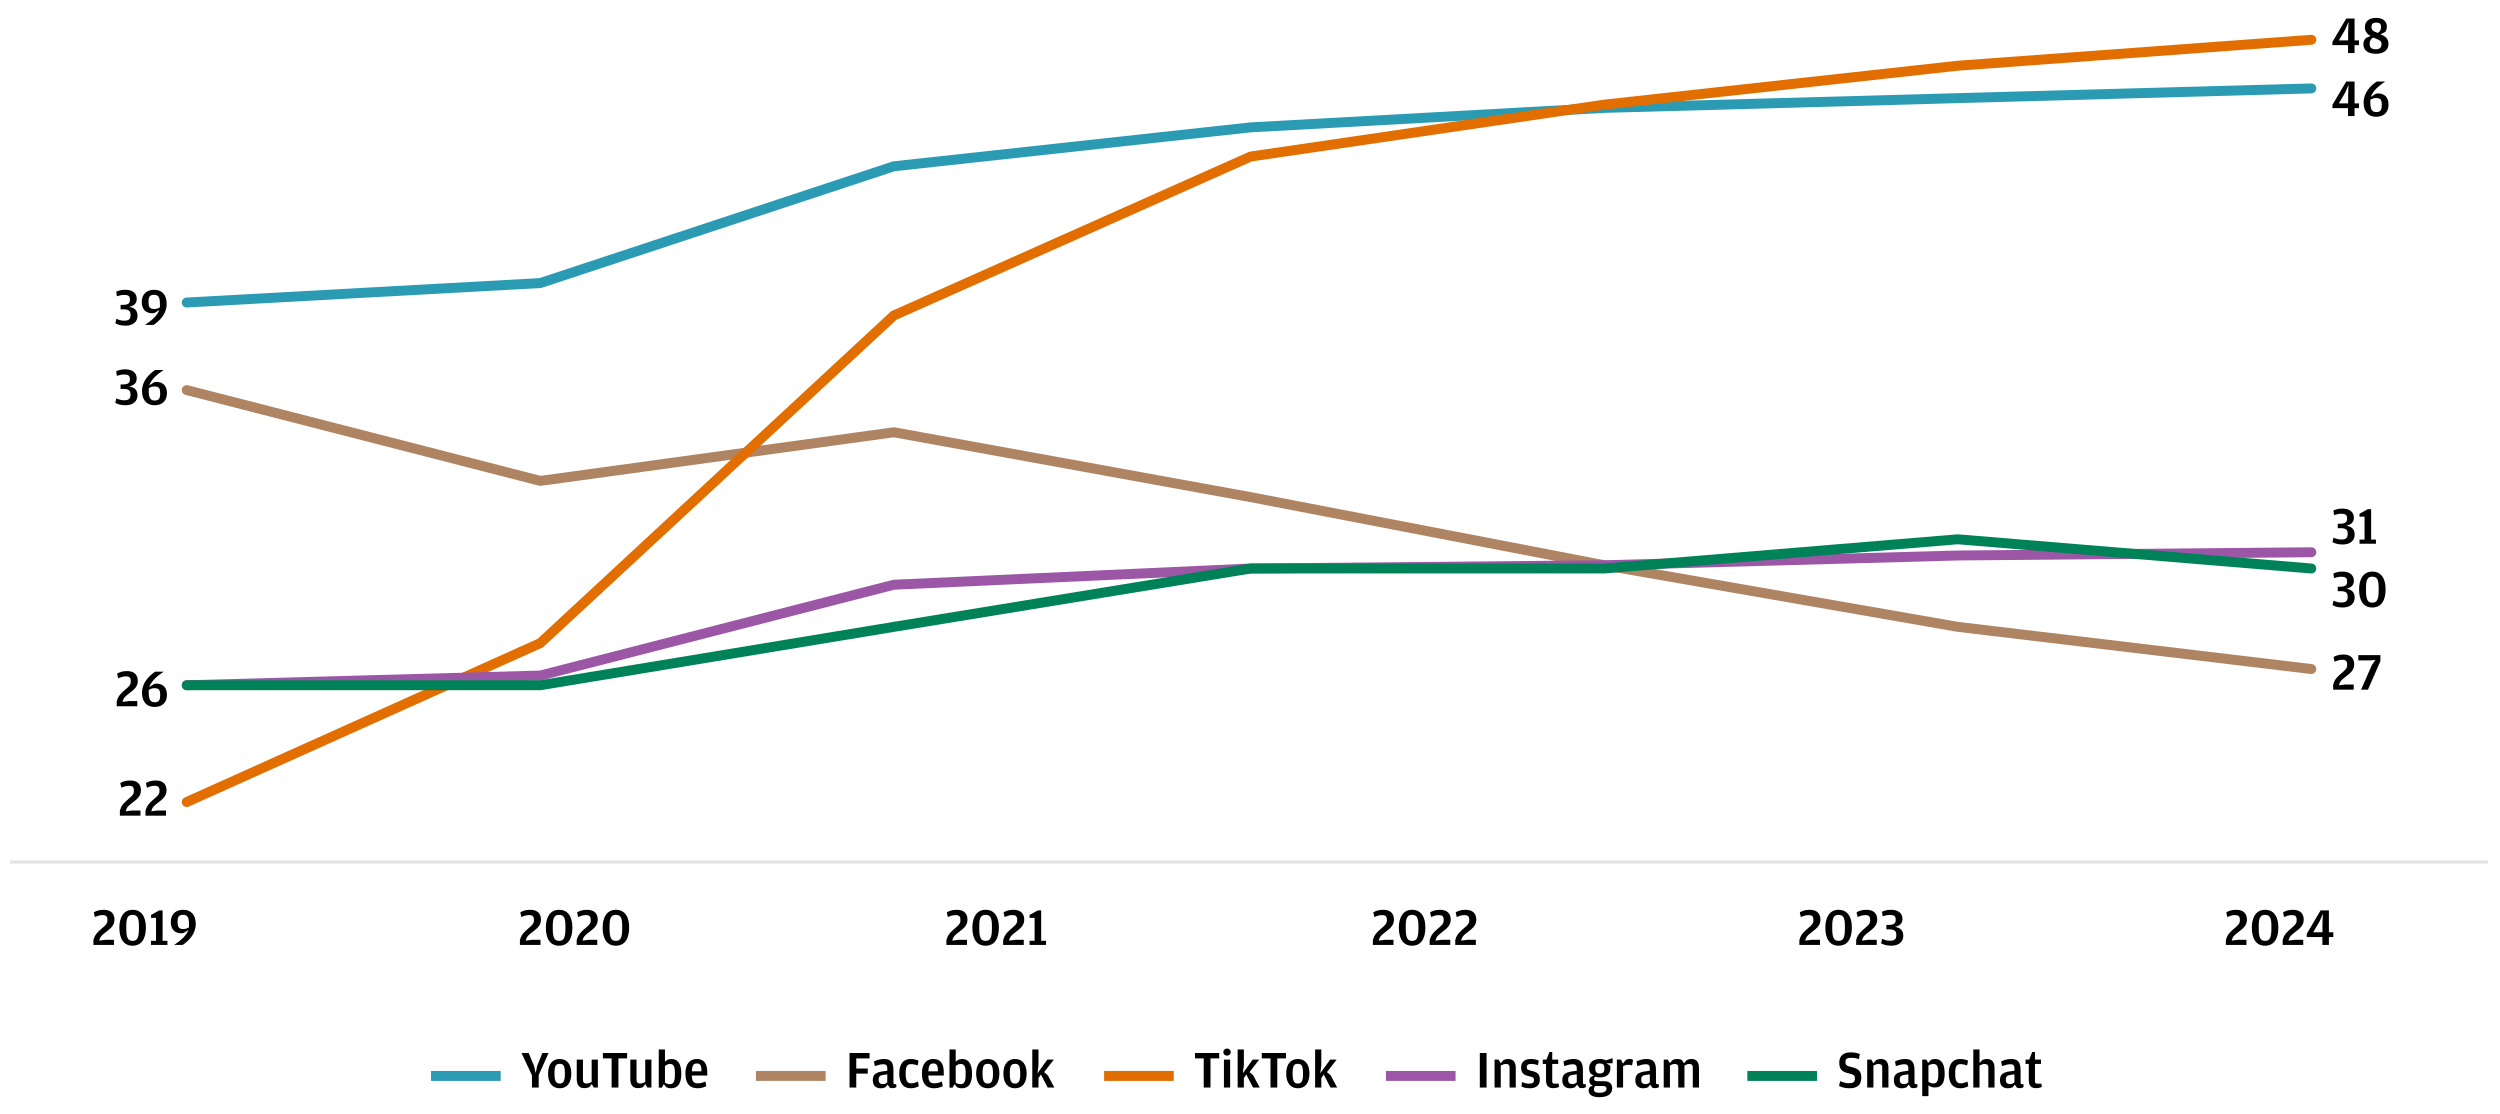 <svg width="754" height="336" viewBox="0 0 754 336" fill="none" xmlns="http://www.w3.org/2000/svg">
<path d="M708.168 16H710.136V13.616H711.464V12.176H710.136V5.584H707.624L703.464 12.64V13.616H708.168V16ZM705.4 12.176L707.336 8.88L708.328 6.544L708.2 9.344V12.176H705.4ZM714.971 10.848L713.579 11.456C713.115 11.92 712.795 12.464 712.795 13.28C712.795 14.96 713.915 16.224 716.571 16.224C719.099 16.224 720.363 14.96 720.363 13.248C720.363 11.52 719.227 10.848 717.947 10.336L719.371 9.648C719.691 9.216 719.883 8.672 719.883 8.032C719.883 6.704 719.003 5.392 716.635 5.392C714.315 5.392 713.243 6.64 713.243 8.176C713.243 9.552 713.995 10.32 714.971 10.848ZM717.163 9.936C715.739 9.424 715.243 9.12 715.243 8.176V8.08C715.243 7.328 715.563 6.816 716.635 6.816C717.803 6.816 718.123 7.28 718.123 8.096V8.192C718.123 8.928 717.883 9.424 717.163 9.936ZM715.707 11.312C717.563 12.032 718.251 12.288 718.251 13.136V13.392C718.251 14.304 717.723 14.864 716.539 14.864C715.291 14.864 714.699 14.352 714.699 13.312V13.072C714.699 12.336 715.019 11.808 715.707 11.312Z" fill="black"/>
<path d="M708.168 35H710.136V32.616H711.464V31.176H710.136V24.584H707.624L703.464 31.64V32.616H708.168V35ZM705.4 31.176L707.336 27.88L708.328 25.544L708.2 28.344V31.176H705.4ZM715.053 29.224C715.613 27.432 717.485 25.848 719.389 24.584H716.813C715.021 25.816 712.861 27.896 712.861 30.936C712.861 33.768 714.397 35.224 716.621 35.224C718.973 35.224 720.381 33.88 720.381 31.56C720.381 29.416 719.229 28.184 717.213 28.184C716.893 28.184 716.669 28.248 716.461 28.312L715.053 29.224ZM714.893 30.056C715.421 29.784 715.901 29.56 716.621 29.56C717.837 29.56 718.333 29.992 718.333 31.432V31.8C718.333 33.256 717.869 33.8 716.669 33.8C715.421 33.8 714.893 32.984 714.893 30.984V30.056Z" fill="black"/>
<path d="M37.864 98.224C40.12 98.224 41.48 97.04 41.48 95.248C41.48 93.568 40.552 92.816 38.952 92.544C40.424 92.208 41.24 91.568 41.24 90.112C41.24 88.544 40.088 87.392 37.784 87.392C36.488 87.392 35.592 87.712 35.064 87.968L35.256 89.36C36.104 89.104 36.584 88.944 37.448 88.944C38.632 88.944 39.192 89.248 39.192 90.32V90.464C39.192 91.504 38.632 91.952 37.016 91.952H36.376V93.296H37.192C38.728 93.296 39.368 93.712 39.368 94.896V95.12C39.368 96.272 38.792 96.72 37.464 96.72C36.504 96.72 35.96 96.512 35.096 96.16L34.792 97.488C35.336 97.824 36.328 98.224 37.864 98.224ZM48.045 93.488C47.469 95.232 45.677 96.688 43.741 98H46.317C48.109 96.768 50.269 94.72 50.269 91.68C50.269 88.8 48.733 87.392 46.509 87.392C44.157 87.392 42.749 88.832 42.749 91.056C42.749 93.2 43.901 94.48 45.917 94.48C46.237 94.48 46.461 94.416 46.669 94.352L48.045 93.488ZM48.221 92.704C47.693 92.992 47.213 93.2 46.509 93.2C45.293 93.2 44.797 92.672 44.797 91.232V90.864C44.797 89.424 45.261 88.912 46.477 88.912C47.725 88.912 48.237 89.616 48.237 91.632V92.352C48.237 92.48 48.237 92.592 48.221 92.704Z" fill="black"/>
<path d="M37.849 122.224C40.105 122.224 41.465 121.04 41.465 119.248C41.465 117.568 40.537 116.816 38.937 116.544C40.409 116.208 41.225 115.568 41.225 114.112C41.225 112.544 40.073 111.392 37.769 111.392C36.473 111.392 35.577 111.712 35.049 111.968L35.241 113.36C36.089 113.104 36.569 112.944 37.433 112.944C38.617 112.944 39.177 113.248 39.177 114.32V114.464C39.177 115.504 38.617 115.952 37.001 115.952H36.361V117.296H37.177C38.713 117.296 39.353 117.712 39.353 118.896V119.12C39.353 120.272 38.777 120.72 37.449 120.72C36.489 120.72 35.945 120.512 35.081 120.16L34.777 121.488C35.321 121.824 36.313 122.224 37.849 122.224ZM45.022 116.224C45.582 114.432 47.454 112.848 49.358 111.584H46.782C44.99 112.816 42.83 114.896 42.83 117.936C42.83 120.768 44.366 122.224 46.59 122.224C48.942 122.224 50.35 120.88 50.35 118.56C50.35 116.416 49.198 115.184 47.182 115.184C46.862 115.184 46.638 115.248 46.43 115.312L45.022 116.224ZM44.862 117.056C45.39 116.784 45.87 116.56 46.59 116.56C47.806 116.56 48.302 116.992 48.302 118.432V118.8C48.302 120.256 47.838 120.8 46.638 120.8C45.39 120.8 44.862 119.984 44.862 117.984V117.056Z" fill="black"/>
<path d="M35.203 213H41.411V211.448H38.883L36.963 211.688L37.027 211.448C37.315 210.328 38.051 209.832 38.931 209.144C40.323 208.056 41.555 207.192 41.555 205.368C41.555 203.624 40.579 202.392 38.323 202.392C36.803 202.392 35.907 202.824 35.331 203.16L35.635 204.568C36.483 204.232 37.091 203.992 37.955 203.992C38.931 203.992 39.427 204.296 39.427 205.4V205.624C39.427 206.552 38.899 207.032 37.811 207.96C36.787 208.84 35.699 209.752 35.299 211.24L35.203 211.56V213ZM45.022 207.224C45.582 205.432 47.454 203.848 49.358 202.584H46.782C44.99 203.816 42.83 205.896 42.83 208.936C42.83 211.768 44.366 213.224 46.59 213.224C48.942 213.224 50.35 211.88 50.35 209.56C50.35 207.416 49.198 206.184 47.182 206.184C46.862 206.184 46.638 206.248 46.43 206.312L45.022 207.224ZM44.862 208.056C45.39 207.784 45.87 207.56 46.59 207.56C47.806 207.56 48.302 207.992 48.302 209.432V209.8C48.302 211.256 47.838 211.8 46.638 211.8C45.39 211.8 44.862 210.984 44.862 208.984V208.056Z" fill="black"/>
<path d="M36.156 246H42.364V244.448H39.836L37.916 244.688L37.98 244.448C38.268 243.328 39.004 242.832 39.884 242.144C41.276 241.056 42.508 240.192 42.508 238.368C42.508 236.624 41.532 235.392 39.276 235.392C37.756 235.392 36.86 235.824 36.284 236.16L36.588 237.568C37.436 237.232 38.044 236.992 38.908 236.992C39.884 236.992 40.38 237.296 40.38 238.4V238.624C40.38 239.552 39.852 240.032 38.764 240.96C37.74 241.84 36.652 242.752 36.252 244.24L36.156 244.56V246ZM43.875 246H50.083V244.448H47.555L45.635 244.688L45.699 244.448C45.987 243.328 46.723 242.832 47.603 242.144C48.995 241.056 50.227 240.192 50.227 238.368C50.227 236.624 49.251 235.392 46.995 235.392C45.475 235.392 44.579 235.824 44.003 236.16L44.307 237.568C45.155 237.232 45.763 236.992 46.627 236.992C47.603 236.992 48.099 237.296 48.099 238.4V238.624C48.099 239.552 47.571 240.032 46.483 240.96C45.459 241.84 44.371 242.752 43.971 244.24L43.875 244.56V246Z" fill="black"/>
<path d="M706.552 164.224C708.808 164.224 710.168 163.04 710.168 161.248C710.168 159.568 709.24 158.816 707.64 158.544C709.112 158.208 709.928 157.568 709.928 156.112C709.928 154.544 708.776 153.392 706.472 153.392C705.176 153.392 704.28 153.712 703.752 153.968L703.944 155.36C704.792 155.104 705.272 154.944 706.136 154.944C707.32 154.944 707.88 155.248 707.88 156.32V156.464C707.88 157.504 707.32 157.952 705.704 157.952H705.064V159.296H705.88C707.416 159.296 708.056 159.712 708.056 160.896V161.12C708.056 162.272 707.48 162.72 706.152 162.72C705.192 162.72 704.648 162.512 703.784 162.16L703.48 163.488C704.024 163.824 705.016 164.224 706.552 164.224ZM711.629 164H716.589V162.736H715.133V153.584H714.109L711.629 154.96V155.824H713.149V162.736H711.629V164Z" fill="black"/>
<path d="M706.552 183.224C708.808 183.224 710.168 182.04 710.168 180.248C710.168 178.568 709.24 177.816 707.64 177.544C709.112 177.208 709.928 176.568 709.928 175.112C709.928 173.544 708.776 172.392 706.472 172.392C705.176 172.392 704.28 172.712 703.752 172.968L703.944 174.36C704.792 174.104 705.272 173.944 706.136 173.944C707.32 173.944 707.88 174.248 707.88 175.32V175.464C707.88 176.504 707.32 176.952 705.704 176.952H705.064V178.296H705.88C707.416 178.296 708.056 178.712 708.056 179.896V180.12C708.056 181.272 707.48 181.72 706.152 181.72C705.192 181.72 704.648 181.512 703.784 181.16L703.48 182.488C704.024 182.824 705.016 183.224 706.552 183.224ZM715.469 183.224C718.237 183.224 719.501 181.064 719.501 177.736C719.501 174.616 718.253 172.392 715.501 172.392C712.781 172.392 711.501 174.664 711.501 177.768C711.501 181.016 712.717 183.224 715.469 183.224ZM715.501 181.768C714.157 181.768 713.581 180.936 713.581 178.04V177.352C713.581 174.744 714.093 173.928 715.485 173.928C716.877 173.928 717.405 174.712 717.405 177.32V178.024C717.405 180.92 716.845 181.768 715.501 181.768Z" fill="black"/>
<path d="M703.672 208H709.88V206.448H707.352L705.432 206.688L705.496 206.448C705.784 205.328 706.52 204.832 707.4 204.144C708.792 203.056 710.024 202.192 710.024 200.368C710.024 198.624 709.048 197.392 706.792 197.392C705.272 197.392 704.376 197.824 703.8 198.16L704.104 199.568C704.952 199.232 705.56 198.992 706.424 198.992C707.4 198.992 707.896 199.296 707.896 200.4V200.624C707.896 201.552 707.368 202.032 706.28 202.96C705.256 203.84 704.168 204.752 703.768 206.24L703.672 206.56V208ZM712.109 208H714.173L717.933 199.376V197.584H711.277V199.184H714.621L716.413 199.04L715.357 200.56L712.109 208Z" fill="black"/>
<path d="M160.44 328H162.472V324.224L165.448 317.584H163.576L162.008 321.488L161.56 323.664L161.064 321.488L159.448 317.584H157.288L160.44 324.32V328ZM168.816 328.224C171.008 328.224 172.304 326.608 172.304 323.76C172.304 320.96 170.992 319.392 168.816 319.392C166.624 319.392 165.296 320.96 165.296 323.808C165.296 326.608 166.592 328.224 168.816 328.224ZM168.816 326.8C167.76 326.8 167.232 326.16 167.232 323.904V323.6C167.232 321.392 167.712 320.848 168.816 320.848C169.888 320.848 170.368 321.392 170.368 323.68V323.968C170.368 326.16 169.84 326.8 168.816 326.8ZM178.442 326.304C177.946 326.608 177.514 326.784 176.874 326.784C176.218 326.784 175.818 326.496 175.818 325.616V319.568H173.946V325.456C173.946 327.28 174.762 328.192 176.218 328.192C176.794 328.192 177.306 328.064 177.722 327.904L178.474 326.944L179.082 328H180.314V319.568H178.442V326.304ZM184.462 319.216V328H186.51V319.216H189.134V317.584H181.838V319.216H184.462ZM194.599 326.304C194.103 326.608 193.671 326.784 193.031 326.784C192.375 326.784 191.975 326.496 191.975 325.616V319.568H190.103V325.456C190.103 327.28 190.919 328.192 192.375 328.192C192.951 328.192 193.463 328.064 193.879 327.904L194.631 326.944L195.239 328H196.471V319.568H194.599V326.304ZM200.17 326.992L201.002 327.936C201.274 328.064 201.786 328.224 202.394 328.224C204.458 328.224 205.482 326.768 205.482 323.84C205.482 320.896 204.458 319.392 202.522 319.392C201.626 319.392 201.002 319.744 200.554 320.192V316.512H198.682V328.048H199.61L200.17 326.992ZM200.554 321.536C200.858 321.264 201.354 320.896 202.042 320.896C203.05 320.896 203.546 321.472 203.546 323.504V324.304C203.546 326.288 203.034 326.992 202.01 326.992C201.45 326.992 200.97 326.8 200.554 326.528V321.536ZM208.653 324.384H213.309V323.376C213.309 320.912 212.413 319.392 210.173 319.392C208.061 319.392 206.717 320.864 206.717 323.792C206.717 326.688 207.949 328.224 210.381 328.224C211.517 328.224 212.509 327.856 213.005 327.584L212.749 326.208C212.045 326.48 211.325 326.736 210.509 326.736C209.181 326.736 208.685 326.176 208.653 324.384ZM208.669 323.12C208.733 321.264 209.213 320.736 210.189 320.736C211.133 320.736 211.549 321.28 211.549 322.832V323.12H208.669Z" fill="black"/>
<path d="M256.216 328H258.248V323.808H261.72V322.272H258.248V319.216H262.264V317.584H256.216V328ZM267.601 322.944L266.369 323.104C264.113 323.424 263.233 324.032 263.233 325.808C263.233 327.584 264.353 328.224 265.585 328.224C266.257 328.224 266.737 328.064 267.057 327.92L267.697 327.12L268.385 328.064C268.641 328.144 268.945 328.192 269.249 328.192C269.825 328.192 270.177 327.984 270.353 327.824L270.321 326.992H269.937C269.617 326.992 269.457 326.896 269.457 326.496V322.8C269.457 320.336 268.657 319.392 266.577 319.392C265.329 319.392 264.289 319.792 263.585 320.128L263.841 321.536C264.833 321.2 265.665 320.976 266.401 320.976C267.329 320.976 267.601 321.456 267.601 322.144V322.944ZM267.601 326.416C267.329 326.704 266.945 326.96 266.273 326.96C265.473 326.96 265.009 326.592 265.009 325.728V325.6C265.009 324.64 265.425 324.32 266.497 324.176L267.601 324.016V326.416ZM274.673 328.224C275.761 328.224 276.593 327.888 277.105 327.6L276.865 326.208C276.225 326.48 275.585 326.736 274.801 326.736C273.713 326.736 273.153 326.128 273.153 323.904V323.6C273.153 321.392 273.713 320.944 274.801 320.944C275.473 320.944 276.097 321.12 276.753 321.328L277.041 319.92C276.545 319.664 275.697 319.392 274.673 319.392C272.417 319.392 271.217 320.896 271.217 323.792C271.217 326.656 272.417 328.224 274.673 328.224ZM279.982 324.384H284.638V323.376C284.638 320.912 283.742 319.392 281.502 319.392C279.39 319.392 278.046 320.864 278.046 323.792C278.046 326.688 279.278 328.224 281.71 328.224C282.846 328.224 283.838 327.856 284.334 327.584L284.078 326.208C283.374 326.48 282.654 326.736 281.838 326.736C280.51 326.736 280.014 326.176 279.982 324.384ZM279.998 323.12C280.062 321.264 280.542 320.736 281.518 320.736C282.462 320.736 282.878 321.28 282.878 322.832V323.12H279.998ZM287.858 326.992L288.69 327.936C288.962 328.064 289.474 328.224 290.082 328.224C292.146 328.224 293.17 326.768 293.17 323.84C293.17 320.896 292.146 319.392 290.21 319.392C289.314 319.392 288.69 319.744 288.242 320.192V316.512H286.37V328.048H287.298L287.858 326.992ZM288.242 321.536C288.546 321.264 289.042 320.896 289.73 320.896C290.738 320.896 291.234 321.472 291.234 323.504V324.304C291.234 326.288 290.722 326.992 289.698 326.992C289.138 326.992 288.658 326.8 288.242 326.528V321.536ZM297.925 328.224C300.117 328.224 301.413 326.608 301.413 323.76C301.413 320.96 300.101 319.392 297.925 319.392C295.733 319.392 294.405 320.96 294.405 323.808C294.405 326.608 295.701 328.224 297.925 328.224ZM297.925 326.8C296.869 326.8 296.341 326.16 296.341 323.904V323.6C296.341 321.392 296.821 320.848 297.925 320.848C298.997 320.848 299.477 321.392 299.477 323.68V323.968C299.477 326.16 298.949 326.8 297.925 326.8ZM306.144 328.224C308.336 328.224 309.632 326.608 309.632 323.76C309.632 320.96 308.32 319.392 306.144 319.392C303.952 319.392 302.624 320.96 302.624 323.808C302.624 326.608 303.92 328.224 306.144 328.224ZM306.144 326.8C305.088 326.8 304.56 326.16 304.56 323.904V323.6C304.56 321.392 305.04 320.848 306.144 320.848C307.216 320.848 307.696 321.392 307.696 323.68V323.968C307.696 326.16 307.168 326.8 306.144 326.8ZM313.21 325.152L313.946 324.064L315.978 328H317.994L316.01 324.304L314.906 323.344L317.85 319.568H315.882L312.906 323.696L313.21 321.232V316.512H311.338V328H313.21V325.152Z" fill="black"/>
<path d="M363.04 319.216V328H365.088V319.216H367.712V317.584H360.416V319.216H363.04ZM370.081 318.384C370.673 318.384 371.185 317.984 371.185 317.312C371.185 316.656 370.673 316.24 370.081 316.24C369.473 316.24 368.961 316.656 368.961 317.312C368.961 317.984 369.473 318.384 370.081 318.384ZM369.137 328H371.009V319.568H369.137V328ZM375.148 325.152L375.884 324.064L377.916 328H379.932L377.948 324.304L376.844 323.344L379.788 319.568H377.82L374.844 323.696L375.148 321.232V316.512H373.276V328H375.148V325.152ZM383.181 319.216V328H385.229V319.216H387.853V317.584H380.557V319.216H383.181ZM391.441 328.224C393.633 328.224 394.929 326.608 394.929 323.76C394.929 320.96 393.617 319.392 391.441 319.392C389.249 319.392 387.921 320.96 387.921 323.808C387.921 326.608 389.217 328.224 391.441 328.224ZM391.441 326.8C390.385 326.8 389.857 326.16 389.857 323.904V323.6C389.857 321.392 390.337 320.848 391.441 320.848C392.513 320.848 392.993 321.392 392.993 323.68V323.968C392.993 326.16 392.465 326.8 391.441 326.8ZM398.507 325.152L399.243 324.064L401.275 328H403.291L401.307 324.304L400.203 323.344L403.147 319.568H401.179L398.203 323.696L398.507 321.232V316.512H396.635V328H398.507V325.152Z" fill="black"/>
<path d="M446.312 328H448.344V317.584H446.312V328ZM452.6 320.672L451.992 319.568H450.76V328H452.632V321.376C453.176 321.088 453.608 320.896 454.216 320.896C454.888 320.896 455.288 321.184 455.288 321.92V328H457.16V322.112C457.16 320.288 456.344 319.392 454.872 319.392C454.296 319.392 453.8 319.536 453.448 319.712L452.6 320.672ZM461.371 328.224C463.419 328.224 464.427 327.184 464.427 325.616C464.427 323.984 463.659 323.392 462.235 323.056C460.923 322.736 460.475 322.656 460.475 321.888C460.475 321.104 460.891 320.896 461.899 320.896C462.651 320.896 463.195 321.04 463.835 321.248L464.107 319.888C463.611 319.632 462.811 319.392 461.723 319.392C459.931 319.392 458.763 320.192 458.763 321.984C458.763 323.616 459.611 324.208 460.795 324.496C462.251 324.864 462.651 324.896 462.651 325.728C462.651 326.544 462.155 326.832 461.147 326.832C460.299 326.832 459.595 326.576 459.051 326.352L458.859 327.68C459.355 327.936 460.171 328.224 461.371 328.224ZM468.425 328.192C469.193 328.192 469.833 328 470.201 327.84L470.105 326.832H468.953C468.345 326.832 468.153 326.672 468.153 326.128V320.88H469.961V319.568H468.153V317.28H467.321L466.425 319.568H465.305V320.88H466.281V325.696C466.281 327.344 466.937 328.192 468.425 328.192ZM475.554 322.944L474.322 323.104C472.066 323.424 471.186 324.032 471.186 325.808C471.186 327.584 472.306 328.224 473.538 328.224C474.21 328.224 474.69 328.064 475.01 327.92L475.65 327.12L476.338 328.064C476.594 328.144 476.898 328.192 477.202 328.192C477.778 328.192 478.13 327.984 478.306 327.824L478.274 326.992H477.89C477.57 326.992 477.41 326.896 477.41 326.496V322.8C477.41 320.336 476.61 319.392 474.53 319.392C473.282 319.392 472.242 319.792 471.538 320.128L471.794 321.536C472.786 321.2 473.618 320.976 474.354 320.976C475.282 320.976 475.554 321.456 475.554 322.144V322.944ZM475.554 326.416C475.282 326.704 474.898 326.96 474.226 326.96C473.426 326.96 472.962 326.592 472.962 325.728V325.6C472.962 324.64 473.378 324.32 474.45 324.176L475.554 324.016V326.416ZM484.321 319.808C483.841 319.536 483.249 319.392 482.513 319.392C480.897 319.392 479.281 320.096 479.281 322.192C479.281 322.848 479.441 323.328 479.665 323.744L480.641 324.352L479.665 324.928C479.505 325.152 479.345 325.504 479.345 326C479.345 326.768 479.777 327.2 480.385 327.392L479.505 327.808C479.361 328 479.137 328.32 479.137 328.896C479.137 330.176 480.241 330.912 482.385 330.912C484.449 330.912 486.241 330.208 486.241 328.24C486.241 326.736 485.329 326.08 483.601 326.08H481.729C481.057 326.08 480.769 325.84 480.769 325.376C480.769 325.072 480.929 324.864 481.105 324.72C481.505 324.864 481.985 324.944 482.513 324.944C484.225 324.944 485.713 324.24 485.713 322.144C485.713 321.792 485.665 321.568 485.585 321.36L484.481 320.688H486.369V319.136L484.321 319.808ZM482.513 323.76C481.569 323.76 481.137 323.36 481.137 322.32V322.032C481.137 321.104 481.569 320.736 482.513 320.736C483.441 320.736 483.873 321.104 483.873 322.064V322.336C483.873 323.36 483.441 323.76 482.513 323.76ZM481.121 327.536H483.489C484.305 327.536 484.513 327.872 484.513 328.304V328.448C484.513 329.088 483.825 329.584 482.433 329.584C481.185 329.584 480.721 329.28 480.721 328.56C480.721 328.144 480.881 327.808 481.121 327.536ZM489.491 320.784L488.883 319.568H487.651V328H489.523V321.568C489.987 321.328 490.467 321.136 491.043 321.136C491.603 321.136 491.939 321.216 492.227 321.344L492.547 319.664C492.371 319.536 492.035 319.392 491.523 319.392C491.075 319.392 490.723 319.488 490.371 319.648L489.491 320.784ZM497.585 322.944L496.353 323.104C494.097 323.424 493.217 324.032 493.217 325.808C493.217 327.584 494.337 328.224 495.569 328.224C496.241 328.224 496.721 328.064 497.041 327.92L497.681 327.12L498.369 328.064C498.625 328.144 498.929 328.192 499.233 328.192C499.809 328.192 500.161 327.984 500.337 327.824L500.305 326.992H499.921C499.601 326.992 499.441 326.896 499.441 326.496V322.8C499.441 320.336 498.641 319.392 496.561 319.392C495.313 319.392 494.273 319.792 493.569 320.128L493.825 321.536C494.817 321.2 495.649 320.976 496.385 320.976C497.313 320.976 497.585 321.456 497.585 322.144V322.944ZM497.585 326.416C497.313 326.704 496.929 326.96 496.257 326.96C495.457 326.96 494.993 326.592 494.993 325.728V325.6C494.993 324.64 495.409 324.32 496.481 324.176L497.585 324.016V326.416ZM507.904 320.704L507.264 319.712C506.912 319.52 506.464 319.392 505.824 319.392C505.232 319.392 504.768 319.536 504.432 319.712L503.616 320.64L503.008 319.568H501.776V328H503.648V321.36C504.144 321.088 504.56 320.896 505.12 320.896C505.744 320.896 506.16 321.168 506.16 321.92V328H508.032V321.376C508.544 321.088 508.928 320.896 509.504 320.896C510.176 320.896 510.544 321.168 510.544 321.92V328H512.416V322.112C512.416 320.288 511.616 319.392 510.16 319.392C509.584 319.392 509.136 319.536 508.752 319.712L507.904 320.704Z" fill="black"/>
<path d="M557.824 328.224C560.256 328.224 561.376 327.104 561.376 324.976C561.376 322.896 560.256 322.24 558.4 321.824C556.864 321.456 556.592 321.216 556.592 320.288C556.592 319.344 557.072 319.024 558.288 319.024C559.312 319.024 559.84 319.168 560.672 319.424L560.912 317.904C560.24 317.616 559.44 317.392 558.128 317.392C555.904 317.392 554.72 318.512 554.72 320.512C554.72 322.64 555.728 323.296 557.536 323.712C559.088 324.064 559.44 324.336 559.44 325.264C559.44 326.384 558.88 326.704 557.584 326.704C556.624 326.704 555.888 326.432 554.992 326.064L554.656 327.504C555.376 327.872 556.272 328.224 557.824 328.224ZM564.991 320.672L564.383 319.568H563.151V328H565.023V321.376C565.567 321.088 565.999 320.896 566.607 320.896C567.279 320.896 567.679 321.184 567.679 321.92V328H569.551V322.112C569.551 320.288 568.735 319.392 567.263 319.392C566.687 319.392 566.191 319.536 565.839 319.712L564.991 320.672ZM575.554 322.944L574.322 323.104C572.066 323.424 571.186 324.032 571.186 325.808C571.186 327.584 572.306 328.224 573.538 328.224C574.21 328.224 574.69 328.064 575.01 327.92L575.65 327.12L576.338 328.064C576.594 328.144 576.898 328.192 577.202 328.192C577.778 328.192 578.13 327.984 578.306 327.824L578.274 326.992H577.89C577.57 326.992 577.41 326.896 577.41 326.496V322.8C577.41 320.336 576.61 319.392 574.53 319.392C573.282 319.392 572.242 319.792 571.538 320.128L571.794 321.536C572.786 321.2 573.618 320.976 574.354 320.976C575.282 320.976 575.554 321.456 575.554 322.144V322.944ZM575.554 326.416C575.282 326.704 574.898 326.96 574.226 326.96C573.426 326.96 572.962 326.592 572.962 325.728V325.6C572.962 324.64 573.378 324.32 574.45 324.176L575.554 324.016V326.416ZM581.537 320.576L580.977 319.568H579.745V330.592H581.617V327.344C582.065 327.68 582.705 327.984 583.569 327.984C585.617 327.984 586.513 326.592 586.513 323.792C586.513 320.976 585.585 319.392 583.681 319.392C583.073 319.392 582.657 319.52 582.353 319.664L581.537 320.576ZM581.617 326.304V321.344C582.081 321.072 582.577 320.896 583.137 320.896C584.113 320.896 584.593 321.568 584.593 323.376V324.128C584.593 326.048 584.129 326.768 583.089 326.768C582.465 326.768 581.969 326.512 581.617 326.304ZM591.205 328.224C592.293 328.224 593.125 327.888 593.637 327.6L593.397 326.208C592.757 326.48 592.117 326.736 591.333 326.736C590.245 326.736 589.685 326.128 589.685 323.904V323.6C589.685 321.392 590.245 320.944 591.333 320.944C592.005 320.944 592.629 321.12 593.285 321.328L593.573 319.92C593.077 319.664 592.229 319.392 591.205 319.392C588.949 319.392 587.749 320.896 587.749 323.792C587.749 326.656 588.949 328.224 591.205 328.224ZM597.023 321.376C597.567 321.088 597.999 320.896 598.607 320.896C599.279 320.896 599.679 321.184 599.679 321.92V328H601.551V322.112C601.551 320.288 600.735 319.392 599.263 319.392C598.687 319.392 598.191 319.536 597.839 319.712L597.023 320.64V316.512H595.151V328H597.023V321.376ZM607.554 322.944L606.322 323.104C604.066 323.424 603.186 324.032 603.186 325.808C603.186 327.584 604.306 328.224 605.538 328.224C606.21 328.224 606.69 328.064 607.01 327.92L607.65 327.12L608.338 328.064C608.594 328.144 608.898 328.192 609.202 328.192C609.778 328.192 610.13 327.984 610.306 327.824L610.274 326.992H609.89C609.57 326.992 609.41 326.896 609.41 326.496V322.8C609.41 320.336 608.61 319.392 606.53 319.392C605.282 319.392 604.242 319.792 603.538 320.128L603.794 321.536C604.786 321.2 605.618 320.976 606.354 320.976C607.282 320.976 607.554 321.456 607.554 322.144V322.944ZM607.554 326.416C607.282 326.704 606.898 326.96 606.226 326.96C605.426 326.96 604.962 326.592 604.962 325.728V325.6C604.962 324.64 605.378 324.32 606.45 324.176L607.554 324.016V326.416ZM614.019 328.192C614.786 328.192 615.427 328 615.795 327.84L615.699 326.832H614.547C613.939 326.832 613.747 326.672 613.747 326.128V320.88H615.555V319.568H613.747V317.28H612.914L612.019 319.568H610.899V320.88H611.875V325.696C611.875 327.344 612.531 328.192 614.019 328.192Z" fill="black"/>
<line x1="130" y1="324.5" x2="151" y2="324.5" stroke="#2B9AB3" stroke-width="3"/>
<line x1="228" y1="324.5" x2="249" y2="324.5" stroke="#AF8462" stroke-width="3"/>
<line x1="333" y1="324.5" x2="354" y2="324.5" stroke="#E26E00" stroke-width="3"/>
<line x1="418" y1="324.5" x2="439" y2="324.5" stroke="#9B57A6" stroke-width="3"/>
<line x1="527" y1="324.5" x2="548" y2="324.5" stroke="#008259" stroke-width="3"/>
<path d="M28.172 285H34.38V283.448H31.852L29.932 283.688L29.996 283.448C30.284 282.328 31.02 281.832 31.9 281.144C33.292 280.056 34.524 279.192 34.524 277.368C34.524 275.624 33.548 274.392 31.292 274.392C29.772 274.392 28.876 274.824 28.3 275.16L28.604 276.568C29.452 276.232 30.06 275.992 30.924 275.992C31.9 275.992 32.396 276.296 32.396 277.4V277.624C32.396 278.552 31.868 279.032 30.78 279.96C29.756 280.84 28.668 281.752 28.268 283.24L28.172 283.56V285ZM39.969 285.224C42.737 285.224 44.001 283.064 44.001 279.736C44.001 276.616 42.753 274.392 40.001 274.392C37.281 274.392 36.001 276.664 36.001 279.768C36.001 283.016 37.217 285.224 39.969 285.224ZM40.001 283.768C38.657 283.768 38.081 282.936 38.081 280.04V279.352C38.081 276.744 38.593 275.928 39.985 275.928C41.377 275.928 41.905 276.712 41.905 279.32V280.024C41.905 282.92 41.345 283.768 40.001 283.768ZM45.535 285H50.495V283.736H49.039V274.584H48.015L45.535 275.96V276.824H47.055V283.736H45.535V285ZM56.811 280.488C56.235 282.232 54.443 283.688 52.507 285H55.083C56.875 283.768 59.035 281.72 59.035 278.68C59.035 275.8 57.499 274.392 55.275 274.392C52.923 274.392 51.515 275.832 51.515 278.056C51.515 280.2 52.667 281.48 54.683 281.48C55.003 281.48 55.227 281.416 55.435 281.352L56.811 280.488ZM56.987 279.704C56.459 279.992 55.979 280.2 55.275 280.2C54.059 280.2 53.563 279.672 53.563 278.232V277.864C53.563 276.424 54.027 275.912 55.243 275.912C56.491 275.912 57.003 276.616 57.003 278.632V279.352C57.003 279.48 57.003 279.592 56.987 279.704Z" fill="black"/>
<path d="M156.803 285H163.011V283.448H160.483L158.563 283.688L158.627 283.448C158.915 282.328 159.651 281.832 160.531 281.144C161.923 280.056 163.155 279.192 163.155 277.368C163.155 275.624 162.179 274.392 159.923 274.392C158.403 274.392 157.507 274.824 156.931 275.16L157.235 276.568C158.083 276.232 158.691 275.992 159.555 275.992C160.531 275.992 161.027 276.296 161.027 277.4V277.624C161.027 278.552 160.499 279.032 159.411 279.96C158.387 280.84 157.299 281.752 156.899 283.24L156.803 283.56V285ZM168.6 285.224C171.368 285.224 172.632 283.064 172.632 279.736C172.632 276.616 171.384 274.392 168.632 274.392C165.912 274.392 164.632 276.664 164.632 279.768C164.632 283.016 165.848 285.224 168.6 285.224ZM168.632 283.768C167.288 283.768 166.712 282.936 166.712 280.04V279.352C166.712 276.744 167.224 275.928 168.616 275.928C170.008 275.928 170.536 276.712 170.536 279.32V280.024C170.536 282.92 169.976 283.768 168.632 283.768ZM173.928 285H180.136V283.448H177.608L175.688 283.688L175.752 283.448C176.04 282.328 176.776 281.832 177.656 281.144C179.048 280.056 180.28 279.192 180.28 277.368C180.28 275.624 179.304 274.392 177.048 274.392C175.528 274.392 174.632 274.824 174.056 275.16L174.36 276.568C175.208 276.232 175.816 275.992 176.68 275.992C177.656 275.992 178.152 276.296 178.152 277.4V277.624C178.152 278.552 177.624 279.032 176.536 279.96C175.512 280.84 174.424 281.752 174.024 283.24L173.928 283.56V285ZM185.725 285.224C188.493 285.224 189.757 283.064 189.757 279.736C189.757 276.616 188.509 274.392 185.757 274.392C183.037 274.392 181.757 276.664 181.757 279.768C181.757 283.016 182.973 285.224 185.725 285.224ZM185.757 283.768C184.413 283.768 183.837 282.936 183.837 280.04V279.352C183.837 276.744 184.349 275.928 185.741 275.928C187.133 275.928 187.661 276.712 187.661 279.32V280.024C187.661 282.92 187.101 283.768 185.757 283.768Z" fill="black"/>
<path d="M285.433 285H291.641V283.448H289.113L287.193 283.688L287.257 283.448C287.545 282.328 288.281 281.832 289.161 281.144C290.553 280.056 291.785 279.192 291.785 277.368C291.785 275.624 290.809 274.392 288.553 274.392C287.033 274.392 286.137 274.824 285.561 275.16L285.865 276.568C286.713 276.232 287.321 275.992 288.185 275.992C289.161 275.992 289.657 276.296 289.657 277.4V277.624C289.657 278.552 289.129 279.032 288.041 279.96C287.017 280.84 285.929 281.752 285.529 283.24L285.433 283.56V285ZM297.23 285.224C299.998 285.224 301.262 283.064 301.262 279.736C301.262 276.616 300.014 274.392 297.262 274.392C294.542 274.392 293.262 276.664 293.262 279.768C293.262 283.016 294.478 285.224 297.23 285.224ZM297.262 283.768C295.918 283.768 295.342 282.936 295.342 280.04V279.352C295.342 276.744 295.854 275.928 297.246 275.928C298.638 275.928 299.166 276.712 299.166 279.32V280.024C299.166 282.92 298.606 283.768 297.262 283.768ZM302.558 285H308.766V283.448H306.238L304.318 283.688L304.382 283.448C304.67 282.328 305.406 281.832 306.286 281.144C307.678 280.056 308.91 279.192 308.91 277.368C308.91 275.624 307.934 274.392 305.678 274.392C304.158 274.392 303.262 274.824 302.686 275.16L302.99 276.568C303.838 276.232 304.446 275.992 305.31 275.992C306.286 275.992 306.782 276.296 306.782 277.4V277.624C306.782 278.552 306.254 279.032 305.166 279.96C304.142 280.84 303.054 281.752 302.654 283.24L302.558 283.56V285ZM310.515 285H315.475V283.736H314.019V274.584H312.995L310.515 275.96V276.824H312.035V283.736H310.515V285Z" fill="black"/>
<path d="M414.063 285H420.271V283.448H417.743L415.823 283.688L415.887 283.448C416.175 282.328 416.911 281.832 417.791 281.144C419.183 280.056 420.415 279.192 420.415 277.368C420.415 275.624 419.439 274.392 417.183 274.392C415.663 274.392 414.767 274.824 414.191 275.16L414.495 276.568C415.343 276.232 415.951 275.992 416.815 275.992C417.791 275.992 418.287 276.296 418.287 277.4V277.624C418.287 278.552 417.759 279.032 416.671 279.96C415.647 280.84 414.559 281.752 414.159 283.24L414.063 283.56V285ZM425.86 285.224C428.628 285.224 429.892 283.064 429.892 279.736C429.892 276.616 428.644 274.392 425.891 274.392C423.172 274.392 421.892 276.664 421.892 279.768C421.892 283.016 423.108 285.224 425.86 285.224ZM425.891 283.768C424.548 283.768 423.972 282.936 423.972 280.04V279.352C423.972 276.744 424.484 275.928 425.876 275.928C427.268 275.928 427.796 276.712 427.796 279.32V280.024C427.796 282.92 427.236 283.768 425.891 283.768ZM431.188 285H437.396V283.448H434.868L432.948 283.688L433.012 283.448C433.3 282.328 434.036 281.832 434.916 281.144C436.308 280.056 437.54 279.192 437.54 277.368C437.54 275.624 436.564 274.392 434.308 274.392C432.788 274.392 431.892 274.824 431.316 275.16L431.62 276.568C432.468 276.232 433.076 275.992 433.94 275.992C434.916 275.992 435.412 276.296 435.412 277.4V277.624C435.412 278.552 434.884 279.032 433.796 279.96C432.772 280.84 431.684 281.752 431.284 283.24L431.188 283.56V285ZM438.906 285H445.114V283.448H442.586L440.666 283.688L440.73 283.448C441.018 282.328 441.754 281.832 442.634 281.144C444.026 280.056 445.258 279.192 445.258 277.368C445.258 275.624 444.282 274.392 442.026 274.392C440.506 274.392 439.61 274.824 439.034 275.16L439.338 276.568C440.186 276.232 440.794 275.992 441.658 275.992C442.634 275.992 443.13 276.296 443.13 277.4V277.624C443.13 278.552 442.602 279.032 441.514 279.96C440.49 280.84 439.402 281.752 439.002 283.24L438.906 283.56V285Z" fill="black"/>
<path d="M542.692 285H548.9V283.448H546.372L544.452 283.688L544.516 283.448C544.804 282.328 545.54 281.832 546.42 281.144C547.812 280.056 549.044 279.192 549.044 277.368C549.044 275.624 548.068 274.392 545.812 274.392C544.292 274.392 543.396 274.824 542.82 275.16L543.124 276.568C543.972 276.232 544.58 275.992 545.444 275.992C546.42 275.992 546.916 276.296 546.916 277.4V277.624C546.916 278.552 546.388 279.032 545.3 279.96C544.276 280.84 543.188 281.752 542.788 283.24L542.692 283.56V285ZM554.489 285.224C557.257 285.224 558.521 283.064 558.521 279.736C558.521 276.616 557.273 274.392 554.521 274.392C551.801 274.392 550.521 276.664 550.521 279.768C550.521 283.016 551.737 285.224 554.489 285.224ZM554.521 283.768C553.177 283.768 552.601 282.936 552.601 280.04V279.352C552.601 276.744 553.113 275.928 554.505 275.928C555.897 275.928 556.425 276.712 556.425 279.32V280.024C556.425 282.92 555.865 283.768 554.521 283.768ZM559.817 285H566.025V283.448H563.497L561.577 283.688L561.641 283.448C561.929 282.328 562.665 281.832 563.545 281.144C564.937 280.056 566.169 279.192 566.169 277.368C566.169 275.624 565.193 274.392 562.937 274.392C561.417 274.392 560.521 274.824 559.945 275.16L560.249 276.568C561.097 276.232 561.705 275.992 562.569 275.992C563.545 275.992 564.041 276.296 564.041 277.4V277.624C564.041 278.552 563.513 279.032 562.425 279.96C561.401 280.84 560.313 281.752 559.913 283.24L559.817 283.56V285ZM570.416 285.224C572.672 285.224 574.032 284.04 574.032 282.248C574.032 280.568 573.104 279.816 571.504 279.544C572.976 279.208 573.792 278.568 573.792 277.112C573.792 275.544 572.64 274.392 570.336 274.392C569.04 274.392 568.144 274.712 567.616 274.968L567.808 276.36C568.656 276.104 569.136 275.944 570 275.944C571.184 275.944 571.744 276.248 571.744 277.32V277.464C571.744 278.504 571.184 278.952 569.568 278.952H568.928V280.296H569.744C571.28 280.296 571.92 280.712 571.92 281.896V282.12C571.92 283.272 571.344 283.72 570.016 283.72C569.056 283.72 568.512 283.512 567.648 283.16L567.344 284.488C567.888 284.824 568.88 285.224 570.416 285.224Z" fill="black"/>
<path d="M671.322 285H677.53V283.448H675.002L673.082 283.688L673.146 283.448C673.434 282.328 674.17 281.832 675.05 281.144C676.442 280.056 677.674 279.192 677.674 277.368C677.674 275.624 676.698 274.392 674.442 274.392C672.922 274.392 672.026 274.824 671.45 275.16L671.754 276.568C672.602 276.232 673.21 275.992 674.074 275.992C675.05 275.992 675.546 276.296 675.546 277.4V277.624C675.546 278.552 675.018 279.032 673.93 279.96C672.906 280.84 671.818 281.752 671.418 283.24L671.322 283.56V285ZM683.119 285.224C685.887 285.224 687.151 283.064 687.151 279.736C687.151 276.616 685.903 274.392 683.151 274.392C680.431 274.392 679.151 276.664 679.151 279.768C679.151 283.016 680.367 285.224 683.119 285.224ZM683.151 283.768C681.807 283.768 681.231 282.936 681.231 280.04V279.352C681.231 276.744 681.743 275.928 683.135 275.928C684.527 275.928 685.055 276.712 685.055 279.32V280.024C685.055 282.92 684.495 283.768 683.151 283.768ZM688.447 285H694.655V283.448H692.127L690.207 283.688L690.271 283.448C690.559 282.328 691.295 281.832 692.175 281.144C693.567 280.056 694.799 279.192 694.799 277.368C694.799 275.624 693.823 274.392 691.567 274.392C690.047 274.392 689.151 274.824 688.575 275.16L688.879 276.568C689.727 276.232 690.335 275.992 691.199 275.992C692.175 275.992 692.671 276.296 692.671 277.4V277.624C692.671 278.552 692.143 279.032 691.055 279.96C690.031 280.84 688.943 281.752 688.543 283.24L688.447 283.56V285ZM700.427 285H702.395V282.616H703.723V281.176H702.395V274.584H699.883L695.723 281.64V282.616H700.427V285ZM697.659 281.176L699.595 277.88L700.587 275.544L700.459 278.344V281.176H697.659Z" fill="black"/>
<path d="M3 259.99H750.41" stroke="#E2E4E4" stroke-linejoin="round"/>
<path d="M56.32 91.24L162.95 85.37L269.58 50.15L377.19 38.41L483.82 32.54L590.46 29.6L697.09 26.67" stroke="#2B9AB3" stroke-width="3" stroke-linecap="round" stroke-linejoin="round"/>
<path d="M56.32 117.65L162.95 145.04L269.58 130.37L377.19 149.93L483.82 170.48L590.46 189.06L697.09 201.78" stroke="#AF8462" stroke-width="3" stroke-linecap="round" stroke-linejoin="round"/>
<path d="M56.32 241.89L162.95 193.96L269.58 95.15L377.19 47.21L483.82 31.56L590.46 19.82L697.09 12" stroke="#E26E00" stroke-width="3" stroke-linecap="round" stroke-linejoin="round"/>
<path d="M56.32 206.67L162.95 203.74L269.58 176.35L377.19 171.46L483.82 170.48L590.46 167.54L697.09 166.56" stroke="#9B57A6" stroke-width="3" stroke-linecap="round" stroke-linejoin="round"/>
<path d="M56.32 206.67H162.95L269.58 189.06L377.19 171.46H483.82L590.46 162.65L697.09 171.46" stroke="#008259" stroke-width="3" stroke-linecap="round" stroke-linejoin="round"/>
</svg>
